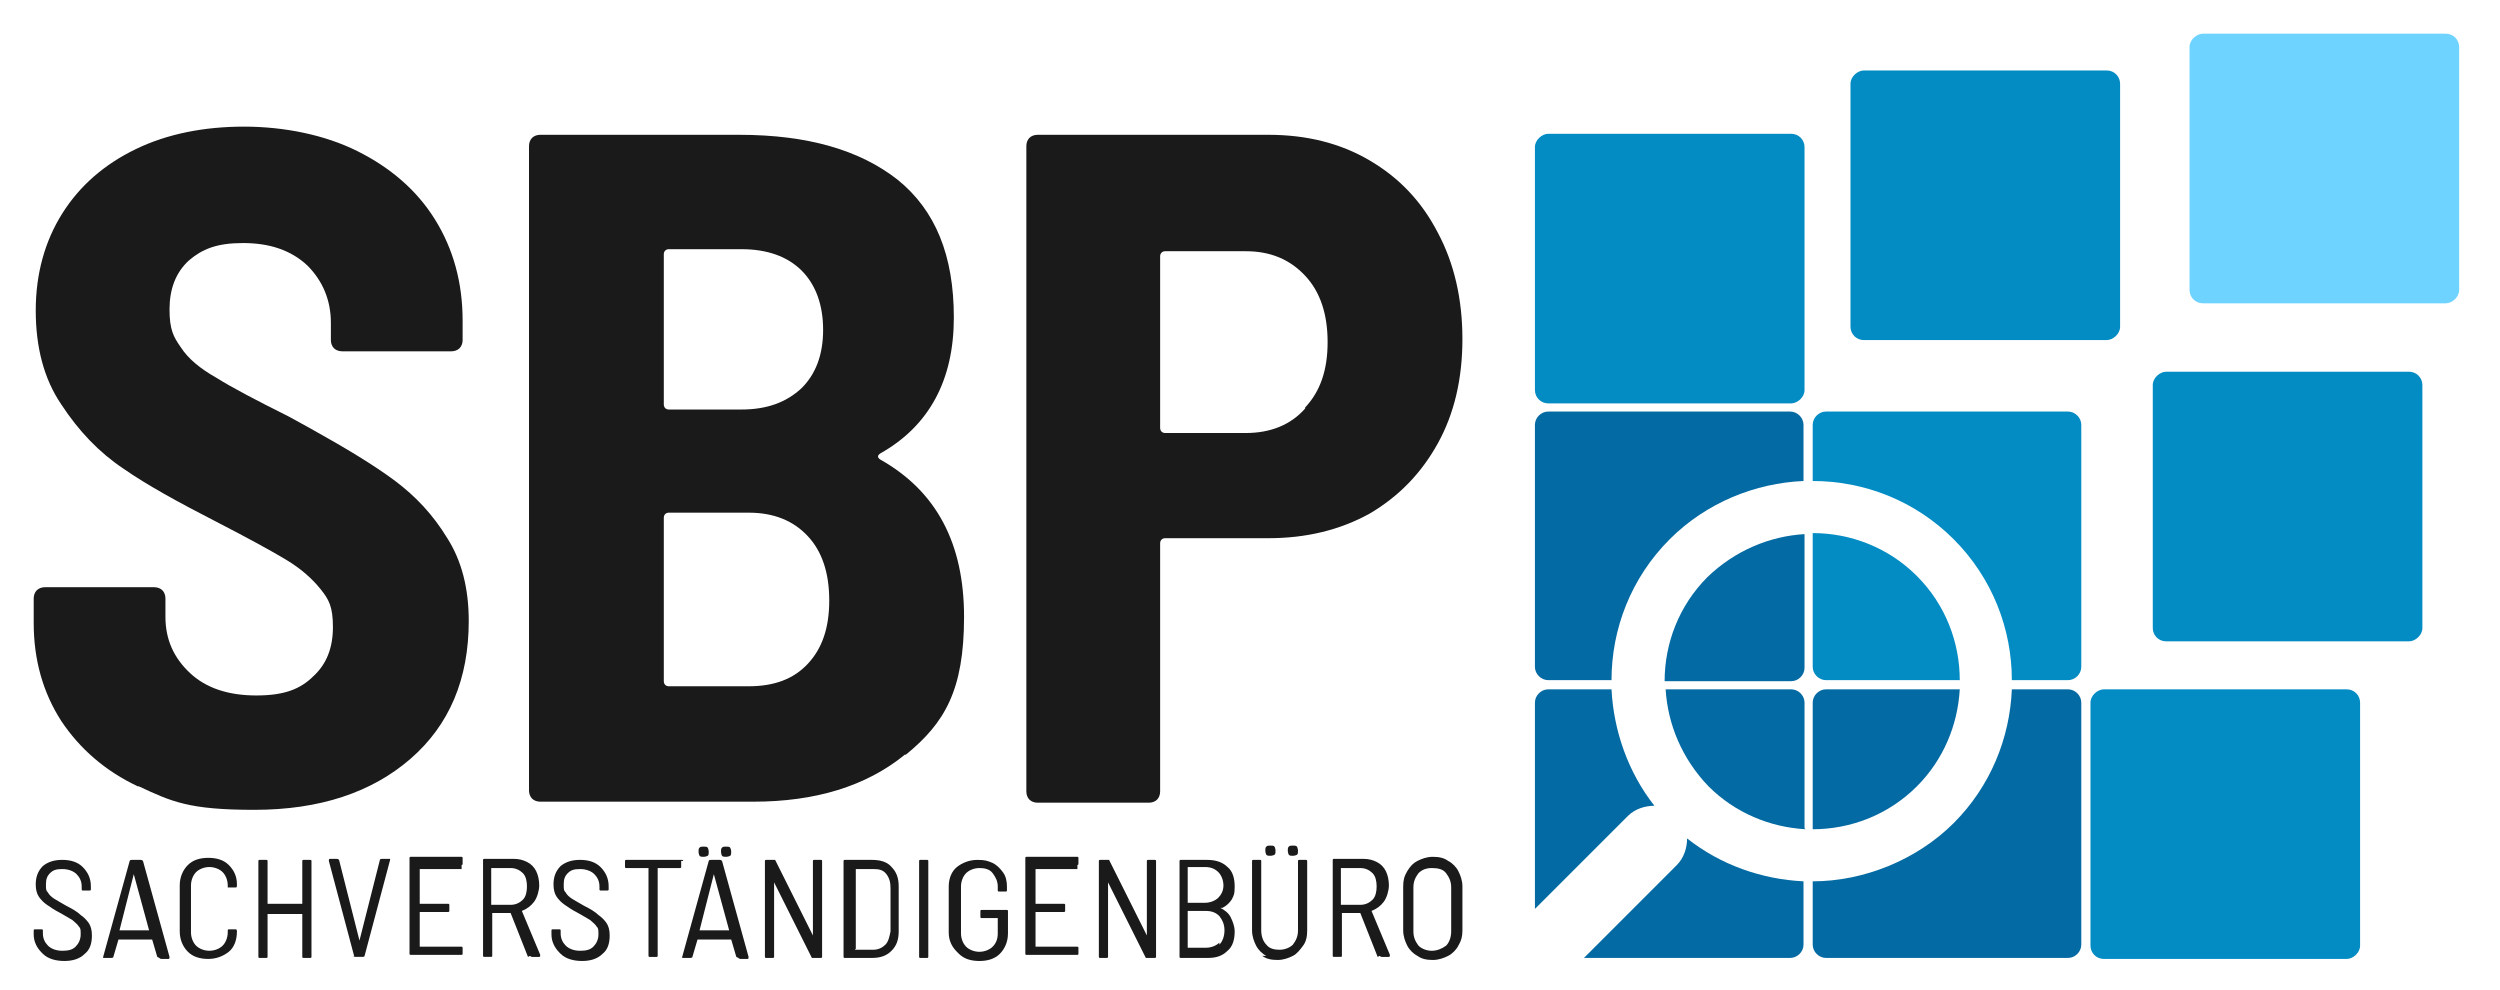 <?xml version="1.0" encoding="UTF-8"?>
<svg id="Capa_1" xmlns="http://www.w3.org/2000/svg" version="1.1" viewBox="0 0 244.8 96.9">
  <!-- Generator: Adobe Illustrator 29.4.0, SVG Export Plug-In . SVG Version: 2.1.0 Build 37)  -->
  <defs>
    <style>
      .st0 {
        fill: #6ed3ff;
      }

      .st1 {
        fill: #038cc4;
      }

      .st2 {
        fill: #1a1a1a;
      }

      .st3 {
        fill: #046aa3;
      }
    </style>
  </defs>
  <g>
    <path class="st2" d="M13.5,77c-3.2-1.5-5.7-3.7-7.5-6.4-1.8-2.8-2.7-6-2.7-9.6v-2.4c0-.3.1-.6.3-.8.2-.2.5-.3.8-.3h10.7c.3,0,.6.1.8.3.2.2.3.5.3.8v1.8c0,2.2.8,4,2.4,5.5,1.6,1.5,3.8,2.2,6.5,2.2s4.3-.6,5.6-1.9c1.3-1.2,1.9-2.8,1.9-4.8s-.4-2.7-1.2-3.7c-.8-1-1.9-2-3.4-2.9-1.5-.9-3.7-2.1-6.8-3.7-3.7-1.9-6.8-3.6-9.1-5.2-2.4-1.6-4.4-3.7-6.1-6.3-1.7-2.5-2.5-5.6-2.5-9.2s.9-6.8,2.6-9.5c1.7-2.7,4.1-4.8,7.2-6.3,3.1-1.5,6.7-2.2,10.6-2.2s7.9.8,11.1,2.4c3.2,1.6,5.8,3.8,7.6,6.7,1.8,2.9,2.7,6.2,2.7,9.9v1.9c0,.3-.1.6-.3.8-.2.2-.5.3-.8.3h-10.7c-.3,0-.6-.1-.8-.3-.2-.2-.3-.5-.3-.8v-1.7c0-2.2-.8-4.1-2.3-5.6-1.6-1.5-3.7-2.2-6.3-2.2s-4,.6-5.3,1.7c-1.3,1.2-1.9,2.8-1.9,4.8s.4,2.7,1.1,3.7c.7,1.1,1.9,2.1,3.5,3,1.6,1,3.9,2.2,7.1,3.8l2,1.1c3.6,2,6.4,3.7,8.4,5.2,2,1.5,3.7,3.3,5.1,5.6,1.4,2.2,2.1,4.9,2.1,8.1,0,5.7-1.9,10.2-5.7,13.5-3.8,3.3-8.9,5-15.3,5s-8.1-.8-11.3-2.3Z"/>
    <path class="st2" d="M88.6,73.9c-3.8,3.1-8.8,4.6-14.8,4.6h-20.9c-.3,0-.6-.1-.8-.3-.2-.2-.3-.5-.3-.8V14.3c0-.3.1-.6.3-.8.2-.2.5-.3.8-.3h19.5c6.7,0,11.8,1.5,15.5,4.4,3.7,3,5.5,7.4,5.5,13.5s-2.4,10.6-7.2,13.3c-.3.2-.3.4,0,.6,5.5,3.1,8.2,8.2,8.2,15.4s-1.9,10.4-5.7,13.5ZM65,25v14.6c0,.3.2.5.5.5h7.1c2.5,0,4.4-.7,5.9-2.1,1.4-1.4,2.1-3.3,2.1-5.7s-.7-4.4-2.1-5.8c-1.4-1.4-3.4-2.1-5.9-2.1h-7.1c-.3,0-.5.2-.5.5ZM79.1,65c1.4-1.5,2.1-3.5,2.1-6.2s-.7-4.8-2.1-6.3c-1.4-1.5-3.3-2.3-5.8-2.3h-7.8c-.3,0-.5.2-.5.5v16c0,.3.2.5.5.5h7.8c2.5,0,4.4-.7,5.8-2.2Z"/>
    <path class="st2" d="M134.1,15.7c2.9,1.7,5.1,4,6.7,7.1,1.6,3,2.4,6.5,2.4,10.4s-.8,7.3-2.4,10.2-3.8,5.2-6.7,6.9c-2.9,1.6-6.2,2.4-9.9,2.4h-10.1c-.3,0-.5.2-.5.5v24.3c0,.3-.1.6-.3.8-.2.2-.5.3-.8.3h-10.9c-.3,0-.6-.1-.8-.3-.2-.2-.3-.5-.3-.8V14.3c0-.3.1-.6.3-.8.2-.2.5-.3.8-.3h22.6c3.7,0,7,.8,9.9,2.5ZM127.8,39.9c1.5-1.6,2.2-3.7,2.2-6.4s-.7-4.9-2.2-6.5c-1.5-1.6-3.4-2.4-5.8-2.4h-7.9c-.3,0-.5.2-.5.5v16.8c0,.3.2.5.5.5h7.9c2.4,0,4.4-.8,5.8-2.4Z"/>
  </g>
  <g>
    <path class="st2" d="M4.1,93.3c-.5-.5-.8-1.1-.8-1.8v-.4c0,0,0-.1.1-.1h.7c0,0,.1,0,.1.1v.3c0,.5.2.9.5,1.2.3.3.8.5,1.4.5s1-.1,1.3-.4c.3-.3.5-.7.5-1.2s0-.6-.2-.8c-.1-.2-.4-.4-.6-.6-.3-.2-.7-.4-1.2-.7-.6-.3-1-.6-1.3-.8-.3-.2-.6-.5-.8-.8-.2-.3-.3-.7-.3-1.2,0-.7.2-1.3.7-1.8.5-.4,1.1-.6,1.9-.6s1.5.2,2,.7c.5.5.8,1.1.8,1.9v.3c0,0,0,.1-.1.1h-.7c0,0-.1,0-.1-.1v-.3c0-.5-.2-.9-.5-1.2-.3-.3-.8-.5-1.4-.5s-.9.1-1.2.4-.4.6-.4,1.1,0,.6.2.8c.1.2.3.4.6.6s.7.4,1.2.7c.6.3,1.1.6,1.4.9.3.2.6.5.8.8.2.3.3.7.3,1.2,0,.8-.2,1.4-.7,1.8-.5.5-1.2.7-2,.7s-1.6-.2-2.1-.7Z"/>
    <path class="st2" d="M15.4,93.7l-.5-1.7s0,0,0,0h-3.3s0,0,0,0l-.5,1.7c0,0,0,.1-.2.1h-.7s0,0-.1,0c0,0,0,0,0-.1l2.6-9.4c0,0,0-.1.2-.1h.9c0,0,.1,0,.2.1l2.6,9.4h0c0,.1,0,.2-.1.2h-.7c0,0-.1,0-.2-.1ZM11.7,91.1s0,0,0,0h2.9s0,0,0,0,0,0,0,0l-1.5-5.5s0,0,0,0,0,0,0,0l-1.4,5.5s0,0,0,0Z"/>
    <path class="st2" d="M18.4,93.2c-.5-.5-.8-1.2-.8-2v-4.5c0-.8.3-1.5.8-2s1.2-.7,2-.7,1.5.2,2,.7.8,1.1.8,1.9h0c0,.2,0,.3-.1.3h-.7c0,0-.1,0-.1,0v-.2c0-.5-.2-1-.5-1.3s-.8-.5-1.3-.5-1,.2-1.3.5c-.3.3-.5.8-.5,1.3v4.6c0,.5.2,1,.5,1.3.3.3.8.5,1.3.5s1-.2,1.3-.5.5-.8.5-1.3v-.2c0,0,0-.1.1-.1h.7c0,0,.1,0,.1.2h0c0,.9-.3,1.6-.8,2s-1.2.7-2,.7-1.5-.2-2-.7Z"/>
    <path class="st2" d="M29.7,84.2h.7c0,0,.1,0,.1.1v9.4c0,0,0,.1-.1.1h-.7c0,0-.1,0-.1-.1v-4.2s0,0,0,0h-3.4s0,0,0,0v4.2c0,0,0,.1-.1.1h-.7c0,0-.1,0-.1-.1v-9.4c0,0,0-.1.1-.1h.7c0,0,.1,0,.1.1v4.2s0,0,0,0h3.4s0,0,0,0v-4.2c0,0,0-.1.1-.1Z"/>
    <path class="st2" d="M34.7,93.7l-2.5-9.4h0c0-.1,0-.2.1-.2h.7c0,0,.1,0,.2.1l2,7.9s0,0,0,0,0,0,0,0l2-7.9c0,0,0-.1.2-.1h.7s0,0,.1,0c0,0,0,0,0,.1l-2.5,9.4c0,0,0,.1-.2.1h-.8c0,0-.1,0-.2-.1Z"/>
    <path class="st2" d="M45.2,85.1h-4.1s0,0,0,0v3.4s0,0,0,0h2.8c0,0,.1,0,.1.1v.6c0,0,0,.1-.1.1h-2.8s0,0,0,0v3.4s0,0,0,0h4.1c0,0,.1,0,.1.1v.6c0,0,0,.1-.1.1h-5c0,0-.1,0-.1-.1v-9.4c0,0,0-.1.1-.1h5c0,0,.1,0,.1.1v.6c0,0,0,.1-.1.1Z"/>
    <path class="st2" d="M51.7,93.7l-1.7-4.3s0,0,0,0h-1.8s0,0,0,0v4.2c0,0,0,.1-.1.1h-.7c0,0-.1,0-.1-.1v-9.4c0,0,0-.1.1-.1h2.9c.5,0,.9.1,1.3.3.4.2.7.5.9.9.2.4.3.9.3,1.4s-.2,1.2-.5,1.6c-.3.4-.7.7-1.2.9,0,0,0,0,0,0l1.8,4.3h0c0,.1,0,.2-.1.2h-.7c0,0-.1,0-.2-.1ZM48.1,85.1v3.5s0,0,0,0h1.9c.5,0,.9-.2,1.2-.5s.4-.8.4-1.3-.1-1-.4-1.3-.7-.5-1.2-.5h-1.9s0,0,0,0Z"/>
    <path class="st2" d="M54.8,93.3c-.5-.5-.8-1.1-.8-1.8v-.4c0,0,0-.1.1-.1h.7c0,0,.1,0,.1.1v.3c0,.5.2.9.5,1.2.3.3.8.5,1.4.5s1-.1,1.3-.4c.3-.3.5-.7.5-1.2s0-.6-.2-.8c-.1-.2-.4-.4-.6-.6-.3-.2-.7-.4-1.2-.7-.6-.3-1-.6-1.3-.8-.3-.2-.6-.5-.8-.8-.2-.3-.3-.7-.3-1.2,0-.7.2-1.3.7-1.8.5-.4,1.1-.6,1.9-.6s1.5.2,2,.7c.5.5.8,1.1.8,1.9v.3c0,0,0,.1-.1.1h-.7c0,0-.1,0-.1-.1v-.3c0-.5-.2-.9-.5-1.2-.3-.3-.8-.5-1.4-.5s-.9.1-1.2.4-.4.6-.4,1.1,0,.6.2.8c.1.2.3.4.6.6s.7.4,1.2.7c.6.3,1.1.6,1.4.9.3.2.6.5.8.8.2.3.3.7.3,1.2,0,.8-.2,1.4-.7,1.8-.5.5-1.2.7-2,.7s-1.6-.2-2.1-.7Z"/>
    <path class="st2" d="M66.7,84.3v.6c0,0,0,.1-.1.1h-2.2s0,0,0,0v8.6c0,0,0,.1-.1.1h-.7c0,0-.1,0-.1-.1v-8.6s0,0,0,0h-2.2c0,0-.1,0-.1-.1v-.6c0,0,0-.1.1-.1h5.5c0,0,.1,0,.1.1Z"/>
    <path class="st2" d="M72.1,93.7l-.5-1.7s0,0,0,0h-3.3s0,0,0,0l-.5,1.7c0,0,0,.1-.2.1h-.7s0,0-.1,0c0,0,0,0,0-.1l2.6-9.4c0,0,0-.1.2-.1h.9c0,0,.1,0,.2.1l2.6,9.4h0c0,.1,0,.2-.1.2h-.7c0,0-.1,0-.2-.1ZM68.5,83.8c0,0-.1-.2-.1-.4s0-.3.1-.4.2-.1.4-.1.3,0,.4.1c0,0,.1.2.1.4s0,.3-.1.4c0,0-.2.1-.4.1s-.3,0-.4-.1ZM68.5,91.1s0,0,0,0h2.9s0,0,0,0,0,0,0,0l-1.5-5.5s0,0,0,0,0,0,0,0l-1.4,5.5s0,0,0,0ZM70.7,83.8c0,0-.1-.2-.1-.4s0-.3.1-.4.2-.1.4-.1.3,0,.4.1c0,0,.1.2.1.4s0,.3-.1.4c0,0-.2.1-.4.1s-.3,0-.4-.1Z"/>
    <path class="st2" d="M79.7,84.2h.7c0,0,.1,0,.1.1v9.4c0,0,0,.1-.1.1h-.7c0,0-.1,0-.2,0l-3.7-7.4s0,0,0,0,0,0,0,0v7.3c0,0,0,.1-.1.1h-.7c0,0-.1,0-.1-.1v-9.4c0,0,0-.1.1-.1h.7c0,0,.1,0,.2,0l3.7,7.4s0,0,0,0,0,0,0,0v-7.3c0,0,0-.1.1-.1Z"/>
    <path class="st2" d="M82.6,93.7v-9.4c0,0,0-.1.1-.1h2.7c.8,0,1.5.2,1.9.7.5.5.7,1.1.7,1.9v4.4c0,.8-.2,1.4-.7,1.9-.5.5-1.1.7-1.9.7h-2.7c0,0-.1,0-.1-.1ZM83.7,93h1.8c.5,0,.9-.2,1.2-.5s.4-.8.5-1.3v-4.2c0-.6-.1-1-.4-1.4s-.7-.5-1.2-.5h-1.8s0,0,0,0v7.8s0,0,0,0Z"/>
    <path class="st2" d="M90,93.7v-9.4c0,0,0-.1.1-.1h.7c0,0,.1,0,.1.1v9.4c0,0,0,.1-.1.1h-.7c0,0-.1,0-.1-.1Z"/>
    <path class="st2" d="M93.7,93.2c-.5-.5-.8-1.1-.8-1.9v-4.5c0-.8.3-1.5.8-1.9s1.2-.7,2-.7,1,.1,1.5.3c.4.2.7.5,1,.9s.4.9.4,1.4v.4c0,0,0,.1-.1.1h-.7c0,0-.1,0-.1-.1v-.4c0-.5-.2-.9-.5-1.3s-.8-.5-1.3-.5-1,.2-1.3.5-.5.8-.5,1.3v4.6c0,.5.2,1,.5,1.3s.8.5,1.3.5,1-.2,1.3-.5c.3-.3.5-.7.5-1.3v-1.5s0,0,0,0h-1.6c0,0-.1,0-.1-.1v-.6c0,0,0-.1.1-.1h2.5c0,0,.1,0,.1.1v2.2c0,.8-.3,1.5-.8,2-.5.5-1.2.7-2,.7s-1.5-.2-2-.7Z"/>
    <path class="st2" d="M105.5,85.1h-4.1s0,0,0,0v3.4s0,0,0,0h2.8c0,0,.1,0,.1.1v.6c0,0,0,.1-.1.1h-2.8s0,0,0,0v3.4s0,0,0,0h4.1c0,0,.1,0,.1.1v.6c0,0,0,.1-.1.1h-5c0,0-.1,0-.1-.1v-9.4c0,0,0-.1.1-.1h5c0,0,.1,0,.1.1v.6c0,0,0,.1-.1.1Z"/>
    <path class="st2" d="M112.4,84.2h.7c0,0,.1,0,.1.1v9.4c0,0,0,.1-.1.1h-.7c0,0-.1,0-.2,0l-3.7-7.4s0,0,0,0,0,0,0,0v7.3c0,0,0,.1-.1.1h-.7c0,0-.1,0-.1-.1v-9.4c0,0,0-.1.1-.1h.7c0,0,.1,0,.2,0l3.7,7.4s0,0,0,0,0,0,0,0v-7.3c0,0,0-.1.1-.1Z"/>
    <path class="st2" d="M119.5,88.9c.4.2.8.5,1,.9s.4.9.4,1.4c0,.8-.2,1.5-.7,1.9-.5.5-1.1.7-1.9.7h-2.7c0,0-.1,0-.1-.1v-9.4c0,0,0-.1.1-.1h2.6c.8,0,1.5.2,2,.7.5.4.7,1.1.7,1.9s-.1.9-.3,1.3c-.2.3-.5.6-.9.8,0,0,0,0,0,0ZM116.3,85.1v3.3s0,0,0,0h1.7c.5,0,1-.2,1.3-.5.3-.3.5-.7.5-1.2s-.2-1-.5-1.3c-.3-.3-.7-.5-1.3-.5h-1.7s0,0,0,0ZM119.4,92.5c.3-.3.5-.8.5-1.4s-.2-1-.5-1.4c-.3-.3-.7-.5-1.3-.5h-1.8s0,0,0,0v3.6s0,0,0,0h1.8c.5,0,1-.2,1.3-.5Z"/>
    <path class="st2" d="M124,93.6c-.4-.2-.8-.6-1-1-.2-.4-.4-.9-.4-1.5v-6.8c0,0,0-.1.1-.1h.7c0,0,.1,0,.1.1v6.8c0,.6.2,1.1.5,1.4.3.4.8.5,1.3.5s1-.2,1.3-.5c.3-.4.5-.8.5-1.4v-6.8c0,0,0-.1.1-.1h.7c0,0,.1,0,.1.1v6.8c0,.6-.1,1.1-.4,1.5s-.6.8-1,1-.9.4-1.5.4-1.1-.1-1.5-.4ZM124,83.7c0,0-.1-.2-.1-.4s0-.3.1-.4.2-.1.4-.1.3,0,.4.1c0,0,.1.2.1.4s0,.3-.1.4c0,0-.2.1-.4.1s-.3,0-.4-.1ZM126.2,83.7c0,0-.1-.2-.1-.4s0-.3.1-.4.2-.1.4-.1.3,0,.4.1c0,0,.1.2.1.4s0,.3-.1.4c0,0-.2.1-.4.1s-.3,0-.4-.1Z"/>
    <path class="st2" d="M134.9,93.7l-1.7-4.3s0,0,0,0h-1.8s0,0,0,0v4.2c0,0,0,.1-.1.1h-.7c0,0-.1,0-.1-.1v-9.4c0,0,0-.1.1-.1h2.9c.5,0,.9.1,1.3.3.4.2.7.5.9.9.2.4.3.9.3,1.4s-.2,1.2-.5,1.6-.7.7-1.2.9c0,0,0,0,0,0l1.8,4.3h0c0,.1,0,.2-.1.2h-.7c0,0-.1,0-.2-.1ZM131.3,85.1v3.5s0,0,0,0h1.9c.5,0,.9-.2,1.2-.5.3-.3.4-.8.4-1.3s-.1-1-.4-1.3c-.3-.3-.7-.5-1.2-.5h-1.9s0,0,0,0Z"/>
    <path class="st2" d="M138.8,93.6c-.4-.2-.8-.6-1-1-.2-.4-.4-.9-.4-1.5v-4.3c0-.6.1-1,.4-1.5s.6-.8,1-1c.4-.2.9-.4,1.5-.4s1.1.1,1.5.4c.4.2.8.6,1,1s.4.9.4,1.5v4.3c0,.6-.1,1-.4,1.5-.2.4-.6.8-1,1-.4.2-.9.4-1.5.4s-1.1-.1-1.5-.4ZM141.6,92.6c.3-.3.5-.8.5-1.4v-4.3c0-.6-.2-1-.5-1.4-.3-.4-.8-.5-1.4-.5s-1,.2-1.3.5c-.3.4-.5.8-.5,1.4v4.3c0,.6.2,1,.5,1.4.3.3.8.5,1.3.5s1-.2,1.4-.5Z"/>
  </g>
  <rect class="st1" x="210.8" y="36.4" width="26.4" height="26.4" rx="1.3" ry="1.3" transform="translate(273.6 -174.4) rotate(90)"/>
  <rect class="st1" x="204.7" y="67.5" width="26.4" height="26.4" rx="1.3" ry="1.3" transform="translate(298.6 -137.2) rotate(90)"/>
  <rect class="st1" x="181.1" y="6.9" width="26.4" height="26.4" rx="1.3" ry="1.3" transform="translate(214.5 -174.2) rotate(90)"/>
  <rect class="st1" x="150.3" y="13" width="26.4" height="26.4" rx="1.3" ry="1.3" transform="translate(189.7 -137.2) rotate(90)"/>
  <rect class="st0" x="214.5" y="3.3" width="26.4" height="26.4" rx="1.3" ry="1.3" transform="translate(244.1 -211.2) rotate(90)"/>
  <g>
    <path class="st3" d="M191.8,67.5h-13c-.7,0-1.3.6-1.3,1.3v12.4c3.7,0,7.4-1.4,10.2-4.2,2.6-2.6,4-6,4.2-9.5Z"/>
    <path class="st3" d="M202.5,67.5h-5.5c-.2,4.8-2.1,9.5-5.7,13.1s-8.8,5.7-13.8,5.7v6.2c0,.7.6,1.3,1.3,1.3h23.7c.7,0,1.3-.6,1.3-1.3v-23.7c0-.7-.6-1.3-1.3-1.3Z"/>
  </g>
  <g>
    <path class="st3" d="M176.7,81.1v-12.3c0-.7-.6-1.3-1.3-1.3h-12.3c.2,3.4,1.6,6.8,4.2,9.5,2.6,2.6,6,4,9.5,4.2Z"/>
    <path class="st3" d="M159.4,79.9c.7-.7,1.7-1,2.6-1-2.6-3.3-4-7.4-4.2-11.4h-6.2c-.7,0-1.3.6-1.3,1.3v20.2l9.1-9.1Z"/>
    <path class="st3" d="M165.2,82.1c0,.9-.3,1.9-1,2.6l-9.1,9.1h20.2c.7,0,1.3-.6,1.3-1.3v-6.2c-4.1-.2-8.1-1.6-11.4-4.2Z"/>
  </g>
  <g>
    <path class="st1" d="M177.5,52.2v13.1c0,.7.6,1.3,1.3,1.3h13.1c0-3.7-1.4-7.4-4.2-10.2-2.8-2.8-6.5-4.2-10.2-4.2Z"/>
    <path class="st1" d="M202.5,40.3h-23.7c-.7,0-1.3.6-1.3,1.3v5.5c5,0,10,1.9,13.8,5.7,3.8,3.8,5.7,8.8,5.7,13.8h5.5c.7,0,1.3-.6,1.3-1.3v-23.7c0-.7-.6-1.3-1.3-1.3Z"/>
  </g>
  <g>
    <path class="st3" d="M176.7,65.3v-13c-3.4.2-6.8,1.6-9.5,4.2-2.8,2.8-4.2,6.5-4.2,10.2h12.4c.7,0,1.3-.6,1.3-1.3Z"/>
    <path class="st3" d="M151.6,66.6h6.2c0-5,1.9-10,5.7-13.8,3.6-3.6,8.4-5.5,13.1-5.7v-5.5c0-.7-.6-1.3-1.3-1.3h-23.7c-.7,0-1.3.6-1.3,1.3v23.7c0,.7.6,1.3,1.3,1.3Z"/>
  </g>
</svg>